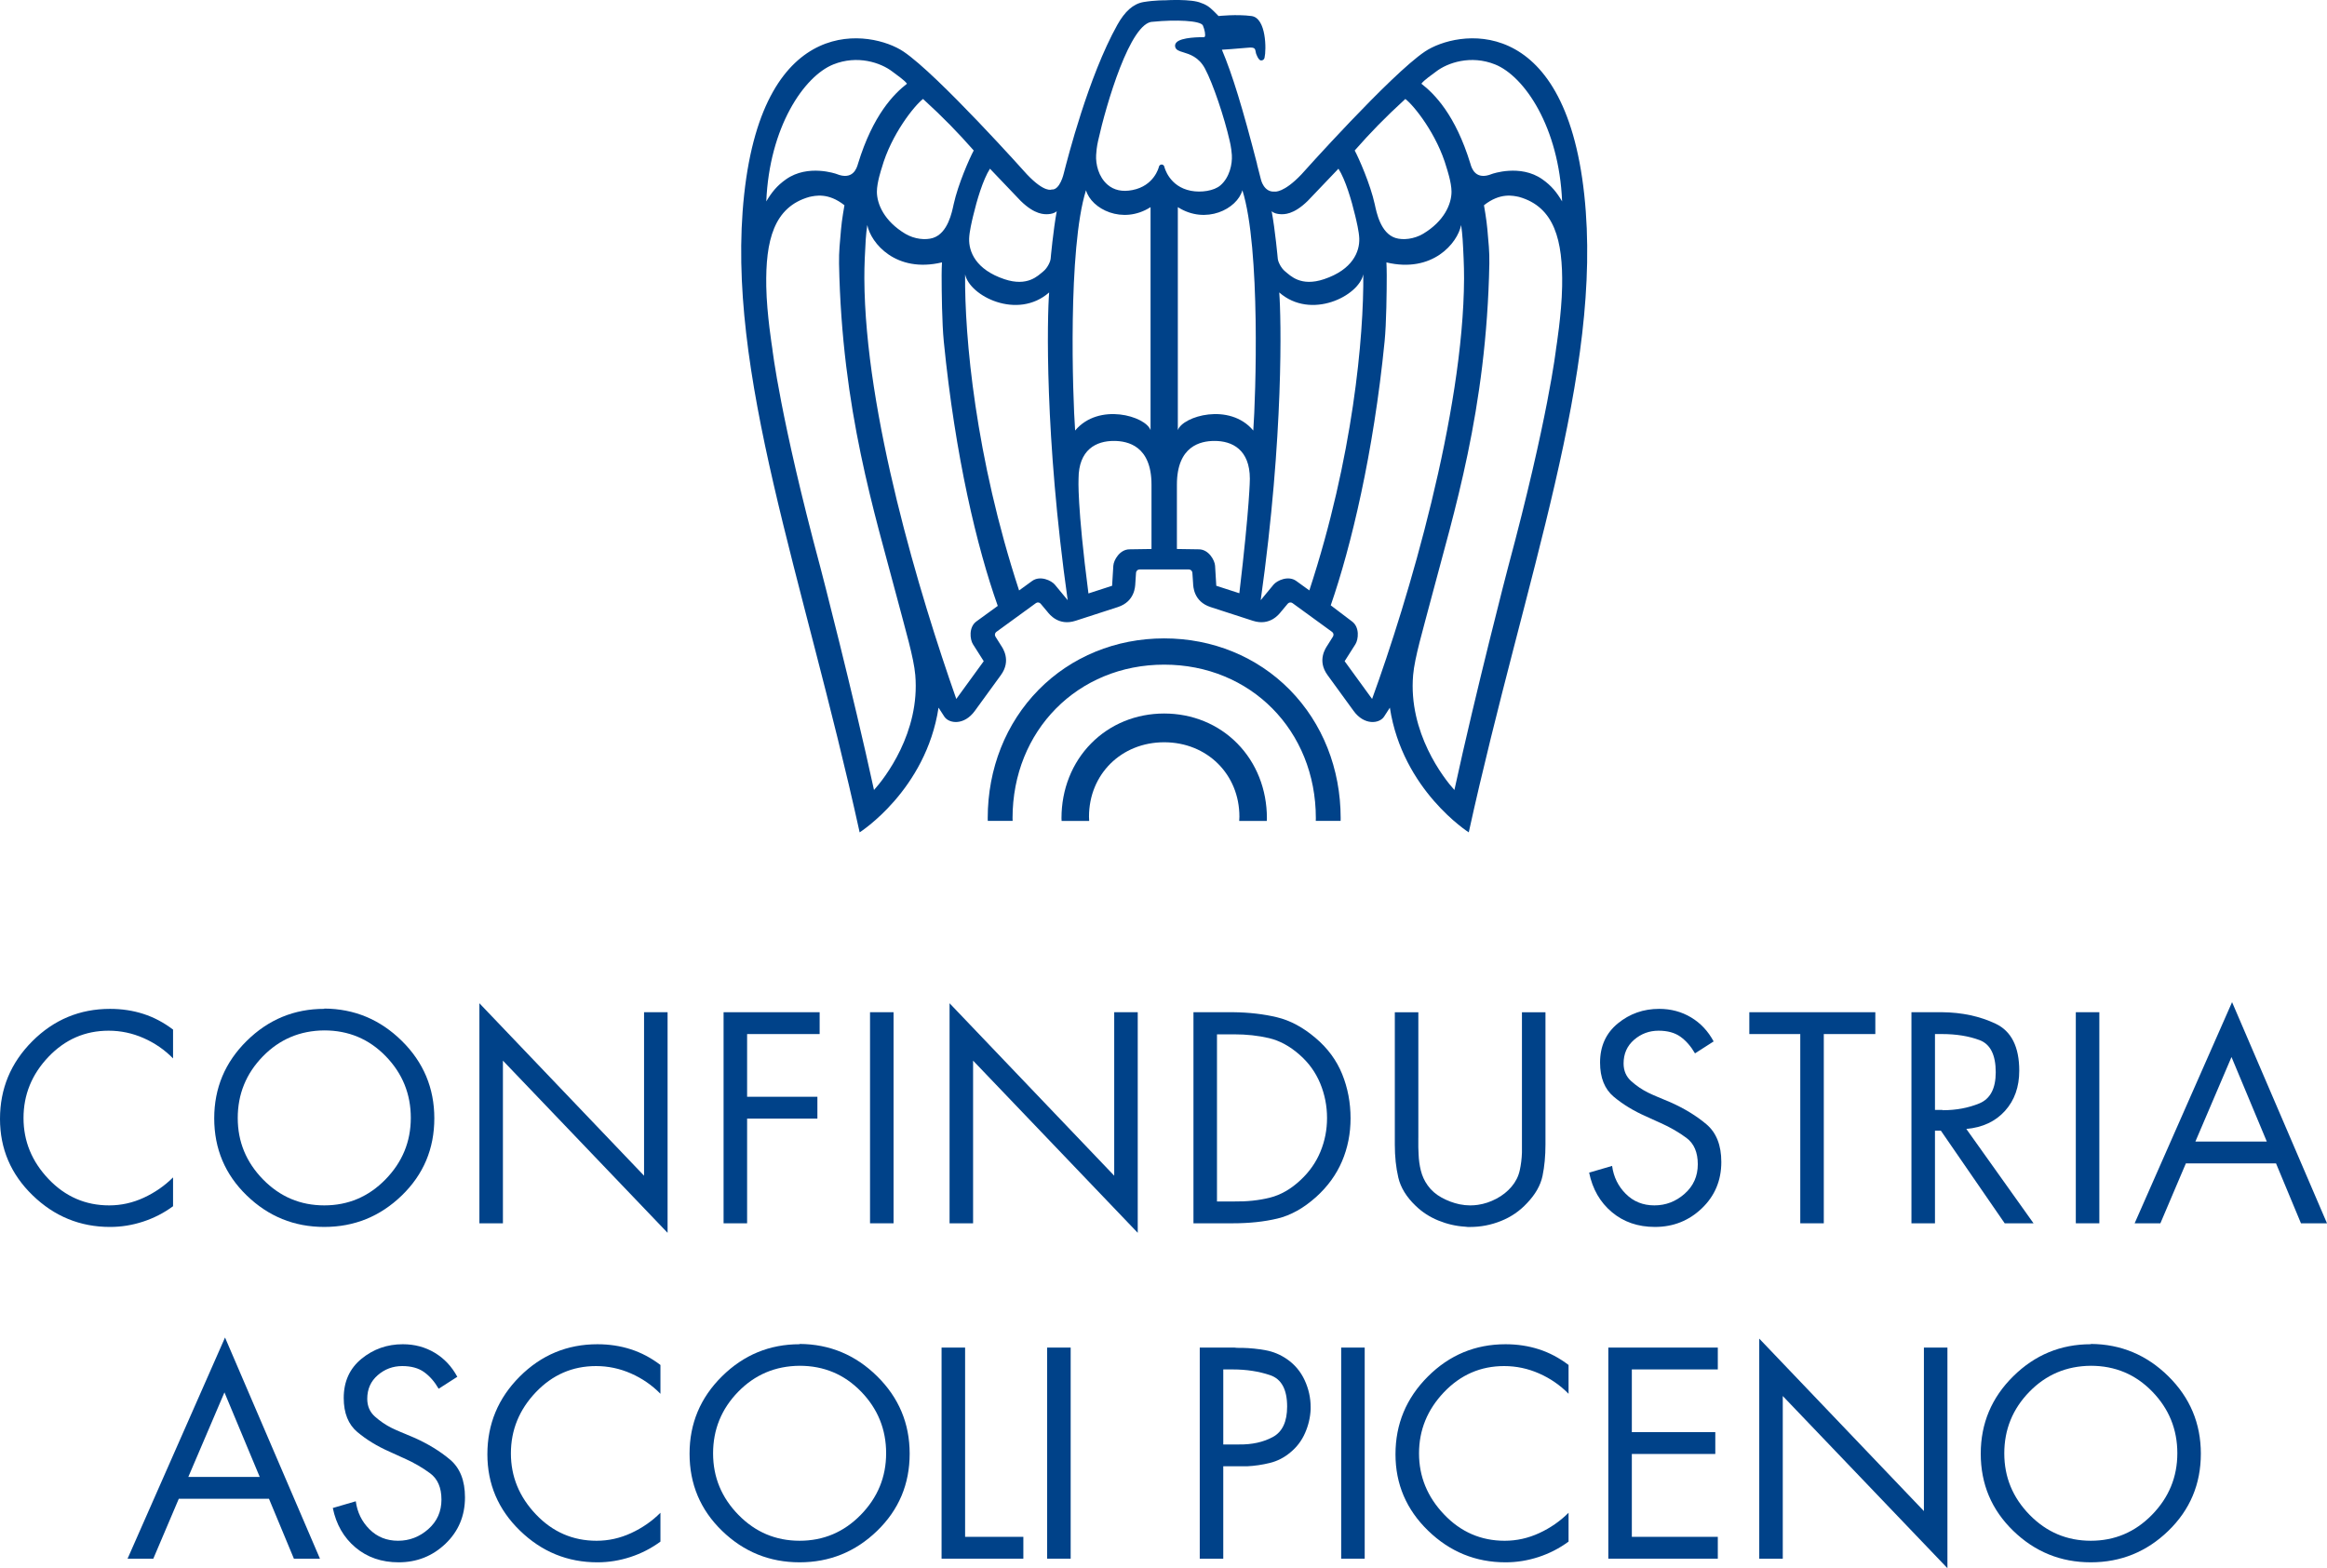 <?xml version="1.0" encoding="UTF-8"?>
<!DOCTYPE svg PUBLIC "-//W3C//DTD SVG 1.1//EN" "http://www.w3.org/Graphics/SVG/1.1/DTD/svg11.dtd">
<svg version="1.1" xmlns="http://www.w3.org/2000/svg" xmlns:xlink="http://www.w3.org/1999/xlink" x="0" y="0" width="265.916" height="179.249" viewBox="0, 0, 265.916, 179.249">
  <g id="Livello_1">
    <g>
      <g>
        <path d="M20.432,171.314 L17.52,178.162 L14.577,178.162 L25.714,152.882 L36.562,178.162 L33.585,178.162 L30.737,171.314 L20.432,171.314 z M25.649,159.154 L21.52,168.818 L29.68,168.818 L25.649,159.154 z" fill="#004289"/>
        <path d="M52.272,157.362 L50.127,158.738 C49.658,157.927 49.104,157.293 48.463,156.834 C47.824,156.376 46.992,156.146 45.967,156.146 C44.901,156.146 43.967,156.493 43.168,157.186 C42.367,157.879 41.967,158.781 41.967,159.889 C41.967,160.721 42.26,161.399 42.848,161.921 C43.434,162.444 44.069,162.876 44.752,163.217 C44.922,163.303 45.092,163.383 45.264,163.457 C45.434,163.532 45.594,163.602 45.744,163.665 L47.344,164.337 C48.922,165.041 50.282,165.873 51.424,166.833 C52.565,167.793 53.135,169.233 53.135,171.153 C53.135,173.264 52.395,175.03 50.912,176.449 C49.428,177.868 47.642,178.577 45.551,178.577 C43.61,178.577 41.967,178.012 40.623,176.881 C39.279,175.751 38.416,174.247 38.031,172.369 L40.656,171.601 C40.826,172.86 41.347,173.926 42.222,174.8 C43.097,175.675 44.185,176.113 45.488,176.113 C46.789,176.113 47.939,175.671 48.943,174.785 C49.945,173.9 50.447,172.774 50.447,171.409 C50.447,170.044 50.015,169.041 49.15,168.401 C48.287,167.76 47.31,167.196 46.222,166.705 C46.179,166.684 46.142,166.668 46.111,166.657 C46.08,166.646 46.041,166.631 46,166.609 L44.527,165.937 C43.119,165.318 41.892,164.572 40.847,163.697 C39.802,162.822 39.279,161.521 39.279,159.793 C39.279,157.916 39.957,156.423 41.31,155.314 C42.665,154.205 44.24,153.65 46.031,153.65 C47.375,153.65 48.592,153.975 49.679,154.626 C50.767,155.277 51.63,156.199 52.271,157.395 L52.271,157.362 z" fill="#004289"/>
        <path d="M75.471,155.986 L75.471,159.314 C74.512,158.333 73.391,157.559 72.112,156.994 C70.831,156.429 69.499,156.146 68.112,156.146 C65.424,156.146 63.13,157.143 61.231,159.137 C59.333,161.132 58.383,163.463 58.383,166.129 C58.383,168.775 59.338,171.101 61.248,173.106 C63.156,175.111 65.465,176.114 68.176,176.114 C69.539,176.114 70.858,175.821 72.127,175.234 C73.396,174.647 74.512,173.874 75.471,172.914 L75.471,176.21 C74.426,176.979 73.283,177.565 72.047,177.97 C70.809,178.375 69.551,178.578 68.272,178.578 C64.858,178.578 61.909,177.373 59.424,174.962 C56.938,172.552 55.695,169.64 55.695,166.227 C55.695,162.771 56.927,159.811 59.39,157.346 C61.855,154.882 64.814,153.651 68.271,153.651 C69.615,153.651 70.884,153.842 72.078,154.227 C73.273,154.611 74.404,155.208 75.471,156.019 L75.471,155.986 z" fill="#004289"/>
        <path d="M91.375,153.617 C94.809,153.638 97.764,154.871 100.238,157.313 C102.712,159.755 103.951,162.705 103.951,166.161 C103.951,169.639 102.713,172.577 100.238,174.977 C97.763,177.376 94.808,178.577 91.375,178.577 C87.939,178.577 84.984,177.377 82.51,174.977 C80.035,172.577 78.799,169.638 78.799,166.161 C78.799,162.705 80.035,159.756 82.51,157.313 C84.985,154.87 87.94,153.649 91.375,153.649 L91.375,153.617 z M84.35,159.089 C82.442,161.052 81.487,163.399 81.487,166.129 C81.487,168.839 82.452,171.18 84.383,173.153 C86.313,175.127 88.643,176.113 91.375,176.113 C94.105,176.113 96.436,175.125 98.367,173.148 C100.297,171.171 101.262,168.827 101.262,166.113 C101.262,163.378 100.307,161.028 98.399,159.062 C96.489,157.095 94.147,156.113 91.376,156.113 C88.602,156.135 86.26,157.127 84.35,159.089 z" fill="#004289"/>
        <path d="M110.287,175.665 L116.943,175.665 L116.943,178.161 L107.597,178.161 L107.597,154.033 L110.286,154.033 L110.286,175.665 z" fill="#004289"/>
        <path d="M122.35,178.161 L119.662,178.161 L119.662,154.033 L122.35,154.033 L122.35,178.161 z" fill="#004289"/>
        <path d="M139.789,178.161 L137.101,178.161 L137.101,154.033 L141.07,154.033 C141.218,154.054 141.367,154.065 141.517,154.065 C141.665,154.065 141.816,154.065 141.964,154.065 C142.86,154.086 143.745,154.176 144.62,154.336 C145.495,154.496 146.306,154.832 147.052,155.344 C147.948,155.961 148.626,156.765 149.085,157.754 C149.542,158.744 149.773,159.771 149.773,160.834 C149.773,160.877 149.773,160.919 149.773,160.962 C149.773,161.004 149.773,161.047 149.773,161.089 C149.73,162.026 149.517,162.93 149.132,163.802 C148.749,164.675 148.193,165.408 147.468,166.004 C146.765,166.601 145.98,167.005 145.116,167.217 C144.253,167.43 143.384,167.558 142.509,167.601 C142.38,167.601 142.253,167.601 142.124,167.601 C141.997,167.601 141.868,167.601 141.741,167.601 L139.788,167.601 L139.788,178.161 z M139.789,165.106 L141.582,165.106 C143.074,165.127 144.365,164.843 145.453,164.254 C146.541,163.665 147.086,162.504 147.086,160.77 C147.086,158.821 146.44,157.627 145.148,157.188 C143.857,156.75 142.433,156.53 140.877,156.53 C140.856,156.53 140.84,156.53 140.83,156.53 C140.818,156.53 140.803,156.53 140.781,156.53 L139.789,156.53 L139.789,165.106 z" fill="#004289"/>
        <path d="M155.95,178.161 L153.262,178.161 L153.262,154.033 L155.95,154.033 L155.95,178.161 z" fill="#004289"/>
        <path d="M179.246,155.986 L179.246,159.314 C178.285,158.333 177.166,157.559 175.885,156.994 C174.606,156.429 173.272,156.146 171.885,156.146 C169.197,156.146 166.905,157.143 165.006,159.137 C163.108,161.132 162.158,163.463 162.158,166.129 C162.158,168.775 163.111,171.101 165.021,173.106 C166.929,175.111 169.24,176.114 171.949,176.114 C173.314,176.114 174.633,175.821 175.902,175.234 C177.17,174.647 178.285,173.874 179.246,172.914 L179.246,176.21 C178.199,176.979 177.058,177.565 175.822,177.97 C174.584,178.375 173.326,178.578 172.045,178.578 C168.633,178.578 165.682,177.373 163.197,174.962 C160.713,172.552 159.468,169.64 159.468,166.227 C159.468,162.771 160.7,159.811 163.165,157.346 C165.628,154.882 168.589,153.651 172.044,153.651 C173.388,153.651 174.657,153.842 175.853,154.227 C177.048,154.611 178.177,155.208 179.246,156.019 L179.246,155.986 z" fill="#004289"/>
        <path d="M183.789,154.033 L196.301,154.033 L196.301,156.529 L186.477,156.529 L186.477,163.697 L196.014,163.697 L196.014,166.193 L186.477,166.193 L186.477,175.665 L196.301,175.665 L196.301,178.161 L183.789,178.161 L183.789,154.033 z" fill="#004289"/>
        <path d="M201.037,153.009 L219.853,172.721 L219.853,154.033 L222.541,154.033 L222.541,179.249 L203.725,159.569 L203.725,178.161 L201.037,178.161 L201.037,153.009 z" fill="#004289"/>
        <path d="M238.924,153.617 C242.36,153.638 245.313,154.871 247.789,157.313 C250.262,159.755 251.5,162.705 251.5,166.161 C251.5,169.639 250.262,172.577 247.789,174.977 C245.312,177.376 242.359,178.577 238.924,178.577 C235.489,178.577 232.535,177.377 230.061,174.977 C227.586,172.577 226.348,169.638 226.348,166.161 C226.348,162.705 227.586,159.756 230.061,157.313 C232.536,154.87 235.489,153.649 238.924,153.649 L238.924,153.617 z M231.901,159.089 C229.991,161.052 229.038,163.399 229.038,166.129 C229.038,168.839 230.003,171.18 231.933,173.153 C233.865,175.127 236.195,176.113 238.925,176.113 C241.655,176.113 243.986,175.125 245.917,173.148 C247.847,171.171 248.813,168.827 248.813,166.113 C248.813,163.378 247.858,161.028 245.948,159.062 C244.04,157.095 241.698,156.113 238.925,156.113 C236.151,156.135 233.809,157.127 231.901,159.089 z" fill="#004289"/>
      </g>
      <g>
        <path d="M19.776,117.652 L19.776,120.98 C18.816,119.999 17.696,119.225 16.416,118.66 C15.136,118.095 13.803,117.812 12.416,117.812 C9.728,117.812 7.435,118.809 5.536,120.803 C3.637,122.798 2.688,125.129 2.688,127.795 C2.688,130.441 3.642,132.767 5.552,134.772 C7.461,136.777 9.77,137.78 12.48,137.78 C13.845,137.78 15.163,137.487 16.432,136.9 C17.701,136.313 18.816,135.54 19.776,134.58 L19.776,137.876 C18.73,138.645 17.589,139.231 16.352,139.636 C15.115,140.041 13.856,140.244 12.576,140.244 C9.162,140.244 6.213,139.039 3.728,136.628 C1.242,134.218 0,131.306 0,127.893 C0,124.437 1.232,121.477 3.696,119.012 C6.16,116.548 9.12,115.317 12.576,115.317 C13.92,115.317 15.189,115.508 16.384,115.893 C17.578,116.277 18.709,116.874 19.776,117.685 L19.776,117.652 z" fill="#004289"/>
        <path d="M37.056,115.283 C40.491,115.304 43.445,116.537 45.92,118.979 C48.395,121.421 49.632,124.371 49.632,127.827 C49.632,131.305 48.395,134.243 45.92,136.643 C43.445,139.042 40.491,140.243 37.056,140.243 C33.621,140.243 30.666,139.043 28.192,136.643 C25.717,134.243 24.48,131.304 24.48,127.827 C24.48,124.371 25.717,121.422 28.192,118.979 C30.667,116.536 33.621,115.315 37.056,115.315 L37.056,115.283 z M30.032,120.755 C28.122,122.718 27.168,125.065 27.168,127.795 C27.168,130.505 28.133,132.846 30.064,134.819 C31.995,136.792 34.325,137.779 37.056,137.779 C39.786,137.779 42.117,136.791 44.048,134.814 C45.979,132.837 46.944,130.493 46.944,127.779 C46.944,125.044 45.989,122.694 44.08,120.728 C42.17,118.761 39.829,117.779 37.056,117.779 C34.282,117.801 31.941,118.793 30.032,120.755 z" fill="#004289"/>
        <path d="M54.783,114.675 L73.599,134.387 L73.599,115.699 L76.287,115.699 L76.287,140.915 L57.471,121.235 L57.471,139.827 L54.783,139.827 L54.783,114.675 z" fill="#004289"/>
        <path d="M85.375,118.196 L85.375,125.364 L93.407,125.364 L93.407,127.86 L85.375,127.86 L85.375,139.828 L82.687,139.828 L82.687,115.7 L93.664,115.7 L93.664,118.196 L85.375,118.196 z" fill="#004289"/>
        <path d="M102.11,139.827 L99.422,139.827 L99.422,115.699 L102.11,115.699 L102.11,139.827 z" fill="#004289"/>
        <path d="M108.51,114.675 L127.326,134.387 L127.326,115.699 L130.014,115.699 L130.014,140.915 L111.199,121.235 L111.199,139.827 L108.511,139.827 L108.511,114.675 z" fill="#004289"/>
        <path d="M136.382,115.699 L140.926,115.699 C142.739,115.72 144.404,115.913 145.918,116.275 C147.432,116.637 148.904,117.426 150.334,118.643 C151.721,119.816 152.734,121.192 153.374,122.771 C154.014,124.35 154.334,126.035 154.334,127.827 C154.334,129.576 154.009,131.214 153.358,132.739 C152.707,134.264 151.72,135.625 150.398,136.819 C148.968,138.099 147.496,138.921 145.982,139.283 C144.466,139.646 142.76,139.827 140.862,139.827 L136.382,139.827 L136.382,115.699 z M141.022,137.331 C142.494,137.352 143.854,137.209 145.102,136.899 C146.349,136.589 147.528,135.913 148.637,134.867 C149.64,133.929 150.392,132.851 150.893,131.635 C151.395,130.419 151.646,129.139 151.646,127.795 C151.646,126.408 151.384,125.086 150.862,123.827 C150.339,122.568 149.554,121.48 148.509,120.563 C147.4,119.582 146.232,118.947 145.005,118.659 C143.778,118.371 142.45,118.227 141.022,118.227 L139.07,118.227 L139.07,137.331 L141.022,137.331 z" fill="#004289"/>
        <path d="M162.078,130.068 C162.078,130.131 162.078,130.185 162.078,130.228 C162.078,130.271 162.078,130.324 162.078,130.387 C162.078,130.644 162.078,130.9 162.078,131.156 C162.078,131.412 162.089,131.678 162.11,131.956 C162.131,132.575 162.216,133.188 162.366,133.796 C162.515,134.404 162.771,134.964 163.135,135.477 C163.539,136.052 164.073,136.522 164.735,136.884 C165.396,137.247 166.079,137.503 166.783,137.653 C166.996,137.696 167.204,137.728 167.407,137.749 C167.609,137.77 167.807,137.781 167.999,137.781 C168.148,137.781 168.298,137.776 168.447,137.764 C168.596,137.754 168.746,137.738 168.895,137.716 C169.62,137.61 170.324,137.375 171.006,137.012 C171.689,136.65 172.265,136.192 172.735,135.636 C173.204,135.082 173.513,134.468 173.663,133.796 C173.813,133.124 173.897,132.437 173.919,131.733 C173.919,131.52 173.919,131.306 173.919,131.092 C173.919,130.879 173.919,130.676 173.919,130.485 C173.919,130.421 173.919,130.357 173.919,130.293 C173.919,130.23 173.919,130.165 173.919,130.102 L173.919,115.702 L176.607,115.702 L176.607,130.806 C176.607,132.129 176.495,133.329 176.271,134.407 C176.046,135.484 175.455,136.524 174.495,137.527 C173.663,138.423 172.677,139.1 171.535,139.558 C170.393,140.017 169.215,140.246 167.999,140.246 C167.914,140.246 167.823,140.246 167.728,140.246 C167.631,140.246 167.531,140.235 167.424,140.214 C166.378,140.151 165.36,139.915 164.367,139.51 C163.375,139.106 162.506,138.54 161.76,137.815 C160.714,136.812 160.058,135.74 159.791,134.598 C159.524,133.457 159.392,132.203 159.392,130.838 L159.392,115.702 L162.08,115.702 L162.08,130.068 z" fill="#004289"/>
        <path d="M195.838,119.028 L193.694,120.404 C193.224,119.593 192.67,118.959 192.03,118.5 C191.39,118.042 190.558,117.812 189.534,117.812 C188.467,117.812 187.534,118.159 186.734,118.852 C185.934,119.545 185.534,120.447 185.534,121.555 C185.534,122.387 185.827,123.065 186.414,123.587 C187.001,124.11 187.636,124.542 188.318,124.883 C188.489,124.969 188.659,125.049 188.83,125.123 C189.001,125.198 189.161,125.268 189.31,125.331 L190.91,126.003 C192.488,126.707 193.848,127.539 194.99,128.499 C196.131,129.459 196.702,130.899 196.702,132.819 C196.702,134.93 195.961,136.696 194.478,138.115 C192.995,139.534 191.208,140.243 189.118,140.243 C187.177,140.243 185.534,139.678 184.19,138.547 C182.846,137.417 181.982,135.913 181.598,134.035 L184.222,133.267 C184.392,134.526 184.914,135.592 185.789,136.466 C186.664,137.341 187.752,137.779 189.054,137.779 C190.355,137.779 191.506,137.337 192.509,136.451 C193.512,135.566 194.014,134.44 194.014,133.075 C194.014,131.71 193.581,130.707 192.717,130.067 C191.854,129.426 190.877,128.862 189.789,128.371 C189.746,128.35 189.709,128.334 189.678,128.323 C189.646,128.312 189.608,128.297 189.566,128.275 L188.094,127.603 C186.686,126.984 185.458,126.238 184.413,125.363 C183.368,124.488 182.846,123.187 182.846,121.459 C182.846,119.582 183.523,118.089 184.877,116.98 C186.231,115.871 187.806,115.316 189.598,115.316 C190.942,115.316 192.158,115.641 193.245,116.292 C194.333,116.943 195.197,117.865 195.837,119.061 L195.837,119.028 z" fill="#004289"/>
        <path d="M208.413,139.827 L205.725,139.827 L205.725,118.196 L199.902,118.196 L199.902,115.7 L214.301,115.7 L214.301,118.196 L208.413,118.196 L208.413,139.827 z" fill="#004289"/>
        <path d="M221.117,139.827 L218.429,139.827 L218.429,115.699 L221.917,115.699 C224.199,115.72 226.242,116.158 228.045,117.011 C229.848,117.865 230.749,119.657 230.749,122.387 C230.749,124.243 230.205,125.775 229.117,126.98 C228.029,128.185 226.556,128.874 224.701,129.043 L232.381,139.827 L229.085,139.827 L221.789,129.235 L221.117,129.235 L221.117,139.827 z M221.117,126.867 L221.949,126.867 C221.97,126.888 221.986,126.899 221.997,126.899 C222.008,126.899 222.023,126.899 222.045,126.899 C223.538,126.899 224.914,126.642 226.173,126.128 C227.432,125.613 228.061,124.425 228.061,122.563 C228.061,120.572 227.443,119.345 226.206,118.885 C224.969,118.425 223.539,118.195 221.918,118.195 L221.118,118.195 L221.118,126.867 z" fill="#004289"/>
        <path d="M239.9,139.827 L237.212,139.827 L237.212,115.699 L239.9,115.699 L239.9,139.827 z" fill="#004289"/>
        <path d="M249.788,132.98 L246.876,139.828 L243.933,139.828 L255.068,114.548 L265.916,139.828 L262.941,139.828 L260.091,132.98 L249.788,132.98 z M255.003,120.82 L250.876,130.484 L259.037,130.484 L255.003,120.82 z" fill="#004289"/>
      </g>
    </g>
    <g>
      <path d="M177.824,39.822 C177.816,39.88 176.933,47.746 172.326,64.865 C172.288,64.982 168.615,79.167 166.201,90.298 C164.988,88.97 160.917,83.737 161.484,77.161 C161.658,75.161 162.568,72.144 163.611,68.173 C166.088,58.748 169.878,46.908 170.193,30.132 C170.221,28.747 170.093,27.675 169.969,26.216 C169.885,25.171 169.579,23.46 169.579,23.46 C171.444,21.983 172.924,22.372 173.592,22.509 C177.657,23.659 178.605,27.505 178.511,32.747 C178.455,35.919 177.832,39.751 177.824,39.822 M156.795,79.893 L153.658,75.577 L154.892,73.633 C155.226,73.105 155.404,71.689 154.492,71.027 L152.07,69.191 C154.39,62.49 156.957,51.808 158.224,39.024 C158.431,36.954 158.468,33.265 158.468,31.477 C158.468,30.91 158.452,30.473 158.433,29.994 C163.687,31.249 166.558,27.798 166.968,25.723 C167.131,26.831 167.174,27.718 167.254,29.561 C167.287,30.309 167.306,31.067 167.304,31.837 C167.235,47.291 160.913,68.587 156.795,79.893 M148.133,66.409 C147.221,65.745 145.928,66.349 145.529,66.831 C145.529,66.831 144.441,68.148 144.066,68.603 C146.73,49.689 146.402,36.181 146.185,33.428 C149.816,36.609 155.283,33.832 155.79,31.355 C155.854,38.453 154.626,52.239 149.623,67.486 L148.133,66.409 z M146.28,24.479 C146.717,24.499 147.782,24.579 149.434,22.968 C149.434,22.968 152.627,19.634 152.95,19.283 C153.757,20.554 154.442,22.886 154.868,24.671 C155.012,25.272 155.302,26.475 155.329,27.259 C155.382,28.764 154.573,30.815 151.303,31.911 C148.637,32.807 147.452,31.495 146.889,31.05 C146.297,30.583 146.019,29.759 146.019,29.598 C146.019,29.581 145.716,26.261 145.318,24.143 C145.592,24.393 145.975,24.454 146.28,24.479 M160.594,11.311 C161.554,12.038 164.217,15.327 165.313,19.188 C165.335,19.266 165.871,20.848 165.871,21.909 C165.871,23.337 165.024,25.286 162.626,26.723 C161.575,27.343 160.31,27.466 159.464,27.199 C157.751,26.649 157.295,24.245 157.098,23.346 C156.595,21.054 155.281,18.083 154.808,17.201 C156.602,15.163 158.239,13.466 160.594,11.311 M164.078,8.202 C165.426,7.152 168.095,6.261 170.846,7.364 C174.214,8.718 178.157,14.538 178.509,23.02 C177.891,21.983 177.309,21.238 176.242,20.488 C173.732,18.723 170.5,19.88 170.5,19.88 C168.636,20.647 168.177,19.261 168.029,18.714 C166.31,13.108 163.915,10.723 162.427,9.568 C162.774,9.114 163.585,8.585 164.078,8.202 M143.218,49.21 C140.516,45.979 135.164,47.561 134.596,49.164 L134.596,23.677 C137.797,25.718 141.379,23.886 141.973,21.743 C144.067,28.382 143.496,45.389 143.218,49.21 M141.625,67.809 L138.99,66.956 C138.99,66.956 138.851,64.659 138.851,64.658 C138.808,64.035 138.12,62.789 136.992,62.789 L134.49,62.751 L134.49,55.402 C134.49,50.943 137.23,50.412 138.747,50.4 C140.814,50.383 142.826,51.4 142.826,54.732 C142.826,54.733 142.829,57.651 141.625,67.809 M133.051,19.05 C133.018,18.908 132.891,18.805 132.746,18.805 C132.598,18.805 132.471,18.908 132.437,19.05 C132.419,19.143 131.892,21.245 129.404,21.725 C128.252,21.952 127.294,21.743 126.558,21.104 C125.511,20.19 125.205,18.749 125.259,17.723 C125.277,17.365 125.329,16.786 125.486,16.085 C126.396,11.985 129.162,2.486 131.742,2.486 L131.773,2.486 C134.316,2.229 137.21,2.343 137.462,2.916 C137.661,3.386 137.792,4.024 137.667,4.209 C137.661,4.223 137.634,4.253 137.53,4.253 C137.27,4.249 134.965,4.229 134.422,4.867 C134.306,4.996 134.259,5.162 134.287,5.322 C134.35,5.716 134.755,5.84 135.22,5.979 C135.926,6.193 136.99,6.515 137.693,7.829 C138.617,9.555 139.915,13.434 140.517,16.085 C140.517,16.085 140.711,16.827 140.769,17.723 C140.832,18.749 140.517,20.272 139.468,21.182 C138.734,21.826 137.236,22.034 136.086,21.807 C133.604,21.326 133.074,19.143 133.051,19.05 M131.587,62.751 L129.082,62.789 C127.955,62.789 127.264,64.035 127.225,64.658 C127.225,64.659 127.121,66.37 127.084,66.956 L124.381,67.833 C123.068,57.729 123.25,54.732 123.25,54.732 C123.25,51.4 125.261,50.383 127.326,50.4 C128.845,50.412 131.587,50.943 131.587,55.402 L131.587,62.751 z M122.86,49.21 C122.58,45.389 122.011,28.382 124.102,21.743 C124.7,23.886 128.278,25.718 131.479,23.677 L131.479,49.164 C130.911,47.561 125.563,45.979 122.86,49.21 M120.545,66.831 C120.149,66.35 118.856,65.745 117.942,66.409 L116.456,67.49 C111.447,52.23 110.221,38.457 110.286,31.356 C110.795,33.833 116.262,36.61 119.89,33.429 C119.671,36.182 119.343,49.69 122.01,68.604 C121.635,68.149 120.547,66.831 120.545,66.831 M111.583,71.026 C110.671,71.688 110.847,73.104 111.18,73.632 L112.415,75.576 L109.279,79.892 C105.114,68.054 98.842,47.29 98.773,31.834 C98.77,31.064 98.787,30.306 98.818,29.558 C98.902,27.715 98.941,26.828 99.109,25.72 C99.516,27.795 102.388,31.246 107.644,29.991 C107.62,30.47 107.604,30.907 107.604,31.474 C107.604,33.262 107.645,36.951 107.85,39.021 C109.156,52.187 111.649,62.599 114.019,69.256 L111.583,71.026 z M99.875,90.298 C97.461,79.167 93.788,64.983 93.75,64.865 C89.145,47.746 88.261,39.88 88.253,39.822 C88.245,39.751 87.62,35.919 87.565,32.747 C87.473,27.505 88.419,23.659 92.484,22.509 C93.151,22.372 94.63,21.983 96.498,23.46 C96.498,23.46 96.191,25.171 96.107,26.216 C95.983,27.675 95.857,28.747 95.882,30.132 C96.2,46.908 99.988,58.748 102.464,68.173 C103.509,72.145 104.42,75.161 104.593,77.161 C105.157,83.738 101.087,88.97 99.875,90.298 M95.23,7.364 C97.98,6.261 100.649,7.152 102,8.202 C102.49,8.585 103.303,9.114 103.646,9.568 C102.16,10.723 99.767,13.108 98.048,18.714 C97.899,19.261 97.441,20.647 95.575,19.88 C95.575,19.88 92.344,18.723 89.833,20.488 C88.767,21.238 88.185,21.983 87.567,23.02 C87.92,14.538 91.864,8.718 95.23,7.364 M105.48,11.311 C107.838,13.466 109.476,15.163 111.272,17.201 C110.796,18.083 109.483,21.054 108.979,23.346 C108.784,24.245 108.324,26.649 106.614,27.199 C105.767,27.466 104.5,27.343 103.454,26.723 C101.057,25.286 100.206,23.337 100.206,21.909 C100.206,20.848 100.741,19.266 100.764,19.188 C101.857,15.327 104.524,12.038 105.48,11.311 M116.643,22.968 C118.293,24.579 119.362,24.499 119.799,24.479 C120.1,24.454 120.483,24.393 120.759,24.143 C120.362,26.261 120.059,29.581 120.059,29.598 C120.059,29.759 119.78,30.583 119.186,31.05 C118.622,31.495 117.441,32.807 114.773,31.911 C111.504,30.815 110.695,28.764 110.748,27.259 C110.775,26.475 111.063,25.272 111.207,24.671 C111.633,22.886 112.32,20.554 113.126,19.283 C113.447,19.634 116.643,22.968 116.643,22.968 M162.838,5.888 C158.908,8.52 148.719,19.934 148.719,19.934 C146.68,22.081 145.673,21.899 145.673,21.899 C144.412,22.005 144.089,20.509 144.089,20.509 C143.942,19.915 143.794,19.346 143.649,18.792 L143.649,18.742 C141.987,12.309 140.837,8.544 139.632,5.683 C139.632,5.683 141.516,5.563 142.536,5.458 C143.555,5.348 143.406,5.638 143.529,6.096 C143.529,6.096 143.788,6.909 144.107,6.909 C144.461,6.909 144.505,6.59 144.505,6.59 C144.716,5.712 144.718,2.058 143.015,1.833 C141.31,1.606 139.25,1.833 139.25,1.833 C138.595,1.177 138.153,0.628 137.265,0.342 C136.183,-0.15 133.185,0.033 133.185,0.033 C133.185,0.033 131.992,0.016 130.693,0.231 C129.49,0.43 128.533,1.319 127.681,2.843 C124.371,8.768 121.99,18.153 121.56,19.824 C121.56,19.824 121.13,21.757 120.175,21.661 C120.175,21.661 119.394,22.081 117.357,19.934 C117.357,19.934 107.166,8.52 103.236,5.888 C99.647,3.483 87.302,1.21 85.035,22.268 C82.848,42.576 91.786,65.798 98.235,95.141 C98.235,95.141 105.804,90.339 107.251,80.888 L107.923,81.927 C108.474,82.729 110.182,82.93 111.393,81.264 L114.377,77.161 C115.589,75.493 114.582,74.071 114.392,73.78 L113.751,72.762 C113.642,72.588 113.688,72.347 113.852,72.23 L118.385,68.933 C118.549,68.814 118.792,68.847 118.921,69.006 L119.692,69.926 C119.911,70.198 120.95,71.592 122.912,70.955 L127.739,69.39 C129.698,68.752 129.72,67.012 129.739,66.666 L129.819,65.465 C129.832,65.258 130.009,65.094 130.213,65.092 L135.864,65.092 C136.067,65.094 136.246,65.258 136.258,65.465 L136.339,66.666 C136.357,67.012 136.38,68.752 138.339,69.39 L143.165,70.955 C145.124,71.592 146.166,70.198 146.385,69.926 L147.154,69.006 C147.285,68.847 147.527,68.814 147.693,68.933 L152.224,72.23 C152.392,72.347 152.433,72.588 152.324,72.762 L151.685,73.78 C151.497,74.071 150.488,75.493 151.701,77.161 L154.685,81.264 C155.896,82.93 157.605,82.729 158.154,81.927 L158.826,80.888 C160.271,90.339 167.841,95.141 167.841,95.141 C174.29,65.798 183.229,42.576 181.042,22.268 C178.774,1.21 166.427,3.483 162.838,5.888" fill="#004289"/>
      <path d="M133.035,72.97 C127.516,72.97 122.42,75.057 118.687,78.845 C114.935,82.658 112.871,87.866 112.871,93.513 C112.871,93.617 112.877,93.723 112.878,93.827 L115.718,93.827 C115.715,93.723 115.708,93.616 115.708,93.513 C115.708,83.511 123.158,75.971 133.035,75.971 C142.918,75.971 150.367,83.511 150.367,93.513 C150.367,93.617 150.363,93.723 150.359,93.827 L153.197,93.827 C153.197,93.723 153.203,93.616 153.203,93.513 C153.203,87.866 151.137,82.659 147.387,78.845 C143.652,75.057 138.557,72.97 133.035,72.97" fill="#004289"/>
      <path d="M133.035,81.557 C129.824,81.557 126.858,82.77 124.685,84.979 C122.499,87.197 121.301,90.231 121.301,93.518 C121.301,93.622 121.312,93.727 121.315,93.833 L124.466,93.833 C124.458,93.673 124.445,93.513 124.445,93.346 C124.445,88.503 128.139,84.843 133.035,84.843 C137.938,84.843 141.632,88.503 141.632,93.346 C141.632,93.513 141.617,93.673 141.609,93.833 L144.761,93.833 C144.763,93.727 144.774,93.622 144.774,93.518 C144.774,90.231 143.575,87.197 141.39,84.979 C139.216,82.77 136.248,81.557 133.035,81.557" fill="#004289"/>
    </g>
  </g>
</svg>
